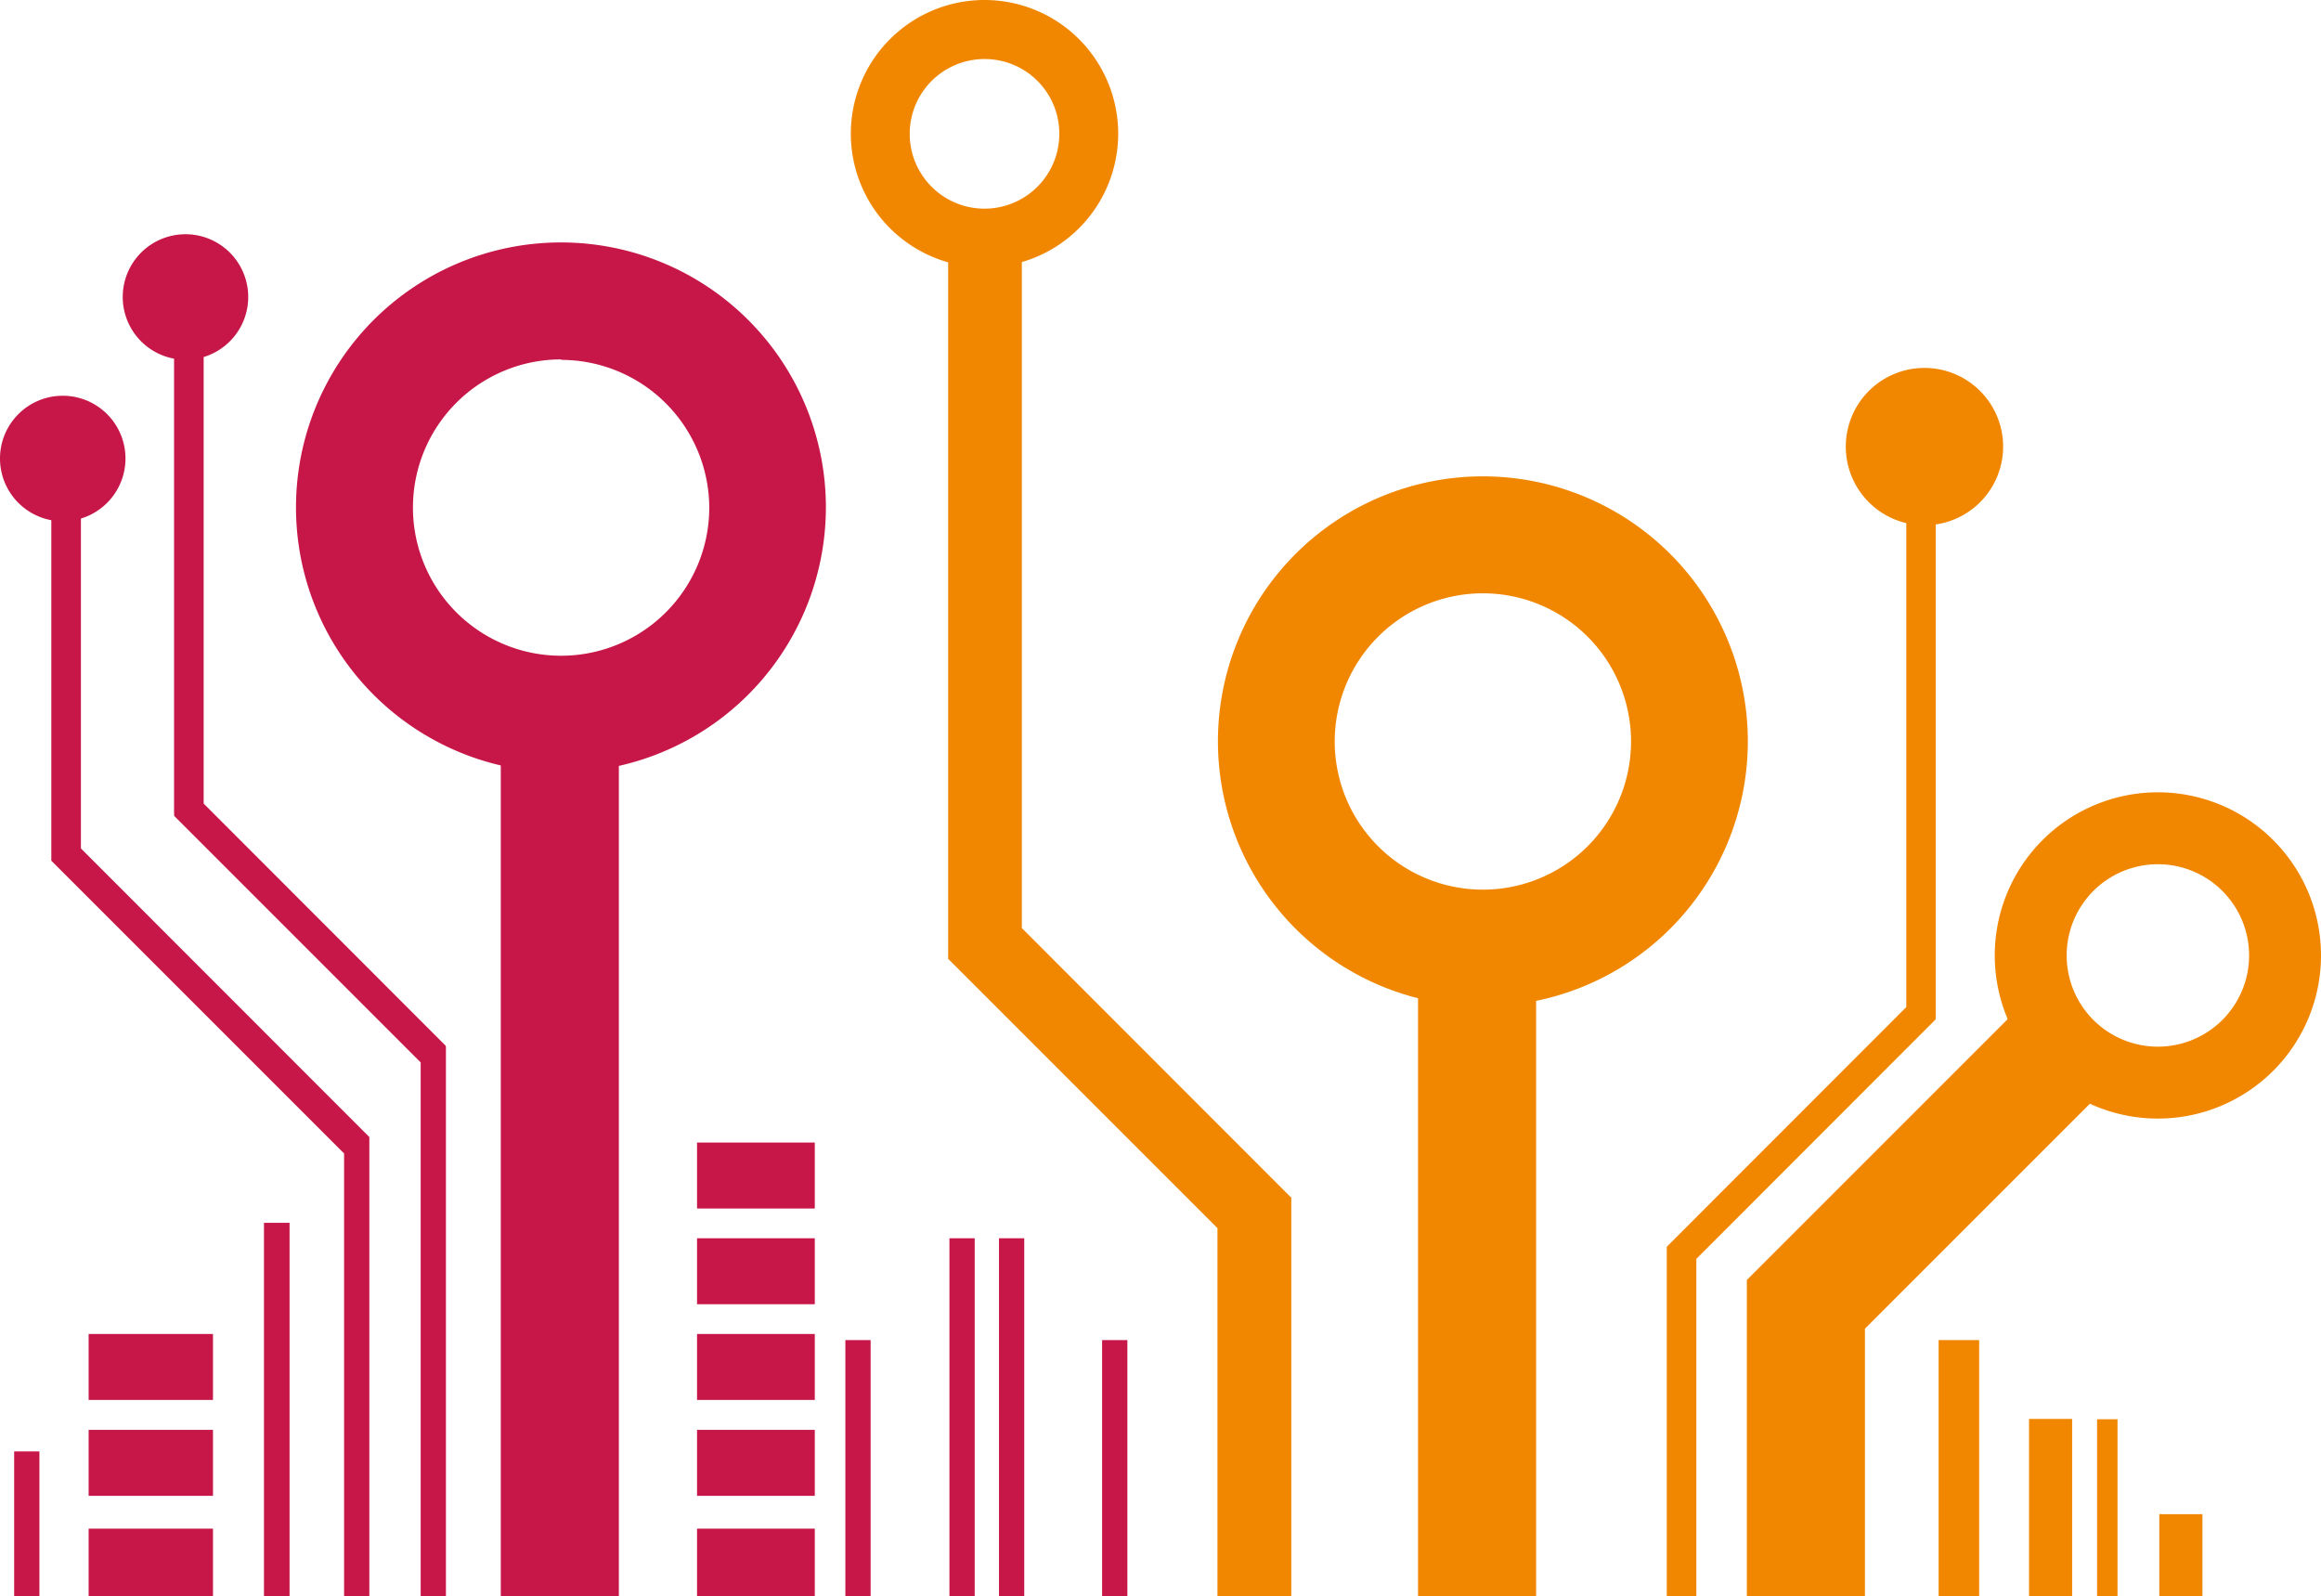 <svg id="Group_75" data-name="Group 75" xmlns="http://www.w3.org/2000/svg" xmlns:xlink="http://www.w3.org/1999/xlink" width="144.28" height="99.22" viewBox="0 0 144.28 99.22">
  <defs>
    <clipPath id="clip-path">
      <rect id="Rectangle_145" data-name="Rectangle 145" width="144.28" height="99.22" fill="none"/>
    </clipPath>
  </defs>
  <rect id="Rectangle_125" data-name="Rectangle 125" width="1.271" height="11" transform="translate(130.36 88.22)" fill="#f18700"/>
  <rect id="Rectangle_126" data-name="Rectangle 126" width="2.68" height="11.02" transform="translate(126.13 88.2)" fill="#f18700"/>
  <path id="Path_75" data-name="Path 75" d="M108.62,79.53l-.03.02V99.21h7.34V82.59l16.33-16.33-5.18-5.19Z" fill="#f18700"/>
  <rect id="Rectangle_127" data-name="Rectangle 127" width="1.571" height="15.92" transform="translate(68.51 83.3)" fill="#c71748"/>
  <rect id="Rectangle_128" data-name="Rectangle 128" width="1.57" height="9" transform="translate(0.88 90.22)" fill="#c71748"/>
  <g id="Group_74" data-name="Group 74">
    <g id="Group_73" data-name="Group 73" clip-path="url(#clip-path)">
      <path id="Path_76" data-name="Path 76" d="M92.18,62.55a16.47,16.47,0,1,1,16.47-16.47v.01A16.471,16.471,0,0,1,92.18,62.55m0-25.67a9.21,9.21,0,1,0,9.21,9.21,9.209,9.209,0,0,0-9.21-9.21" fill="#f18700"/>
      <path id="Path_77" data-name="Path 77" d="M134.14,69.53a10.14,10.14,0,1,1,10.14-10.14,10.14,10.14,0,0,1-10.14,10.14m0-15.81a5.67,5.67,0,1,0,5.67,5.67,5.671,5.671,0,0,0-5.67-5.67" fill="#f18700"/>
      <path id="Path_78" data-name="Path 78" d="M61.2,16.62a8.31,8.31,0,1,1,8.31-8.31,8.311,8.311,0,0,1-8.31,8.31m0-12.95a4.65,4.65,0,1,0,4.65,4.65V8.31a4.639,4.639,0,0,0-4.64-4.64H61.2" fill="#f18700"/>
      <path id="Path_79" data-name="Path 79" d="M119.62,32.65a4.89,4.89,0,1,1,4.9-4.89,4.89,4.89,0,0,1-4.9,4.89" fill="#f18700"/>
      <path id="Path_80" data-name="Path 80" d="M80.19,74.37,63.52,57.69V13.07H58.94v46.5l-.02.01L75.68,76.34V99.21h4.59V74.43Z" fill="#f18700"/>
      <path id="Path_81" data-name="Path 81" d="M11.53,22.36a3.9,3.9,0,1,1,3.9-3.9,3.9,3.9,0,0,1-3.9,3.9" fill="#c71748"/>
      <rect id="Rectangle_129" data-name="Rectangle 129" width="7.73" height="4.2" transform="translate(5.51 95.02)" fill="#c71748"/>
      <rect id="Rectangle_130" data-name="Rectangle 130" width="7.73" height="4.1" transform="translate(5.51 88.88)" fill="#c71748"/>
      <rect id="Rectangle_131" data-name="Rectangle 131" width="7.73" height="4.1" transform="translate(5.51 82.92)" fill="#c71748"/>
      <rect id="Rectangle_132" data-name="Rectangle 132" width="2.52" height="15.92" transform="translate(120.51 83.3)" fill="#f18700"/>
      <rect id="Rectangle_133" data-name="Rectangle 133" width="1.59" height="23.21" transform="translate(16.41 76.01)" fill="#c71748"/>
      <rect id="Rectangle_134" data-name="Rectangle 134" width="2.68" height="5.1" transform="translate(134.23 94.12)" fill="#f18700"/>
      <path id="Path_82" data-name="Path 82" d="M27.7,65,12.66,49.95V21.81H10.82V50.53l.01.19L26.15,66.04V99.21h1.57V65.07Z" fill="#c71748"/>
      <path id="Path_83" data-name="Path 83" d="M34.88,48.01A16.47,16.47,0,1,1,51.34,31.53v.04A16.49,16.49,0,0,1,34.88,48.01m0-25.67a9.21,9.21,0,1,0,9.21,9.21v-.01a9.219,9.219,0,0,0-9.21-9.17Z" fill="#c71748"/>
      <path id="Path_84" data-name="Path 84" d="M3.9,32.4a3.9,3.9,0,1,1,3.9-3.9v.01A3.9,3.9,0,0,1,3.9,32.4" fill="#c71748"/>
      <path id="Path_85" data-name="Path 85" d="M3.3,53.61,21.39,71.7V99.21h1.57V70.68L5.03,52.74V32.15H3.19V53.5Z" fill="#c71748"/>
      <rect id="Rectangle_135" data-name="Rectangle 135" width="7.32" height="4.2" transform="translate(43.33 95.02)" fill="#c71748"/>
      <rect id="Rectangle_136" data-name="Rectangle 136" width="7.32" height="4.1" transform="translate(43.33 88.88)" fill="#c71748"/>
      <rect id="Rectangle_137" data-name="Rectangle 137" width="7.32" height="4.1" transform="translate(43.33 82.92)" fill="#c71748"/>
      <rect id="Rectangle_138" data-name="Rectangle 138" width="7.32" height="4.1" transform="translate(43.33 76.97)" fill="#c71748"/>
      <rect id="Rectangle_139" data-name="Rectangle 139" width="7.32" height="4.1" transform="translate(43.33 71.02)" fill="#c71748"/>
      <rect id="Rectangle_140" data-name="Rectangle 140" width="1.57" height="22.24" transform="translate(62.1 76.97)" fill="#c71748"/>
      <rect id="Rectangle_141" data-name="Rectangle 141" width="1.57" height="22.24" transform="translate(59.02 76.97)" fill="#c71748"/>
      <rect id="Rectangle_142" data-name="Rectangle 142" width="1.57" height="15.92" transform="translate(52.55 83.3)" fill="#c71748"/>
      <rect id="Rectangle_143" data-name="Rectangle 143" width="7.34" height="53.69" transform="translate(31.13 45.53)" fill="#c71748"/>
      <rect id="Rectangle_144" data-name="Rectangle 144" width="7.34" height="41.04" transform="translate(88.15 58.18)" fill="#f18700"/>
      <path id="Path_86" data-name="Path 86" d="M120.33,63.32V31.2H118.5V62.6L103.61,77.5V99.21h1.84V78.25L120.3,63.39Z" fill="#f18700"/>
    </g>
  </g>
</svg>
